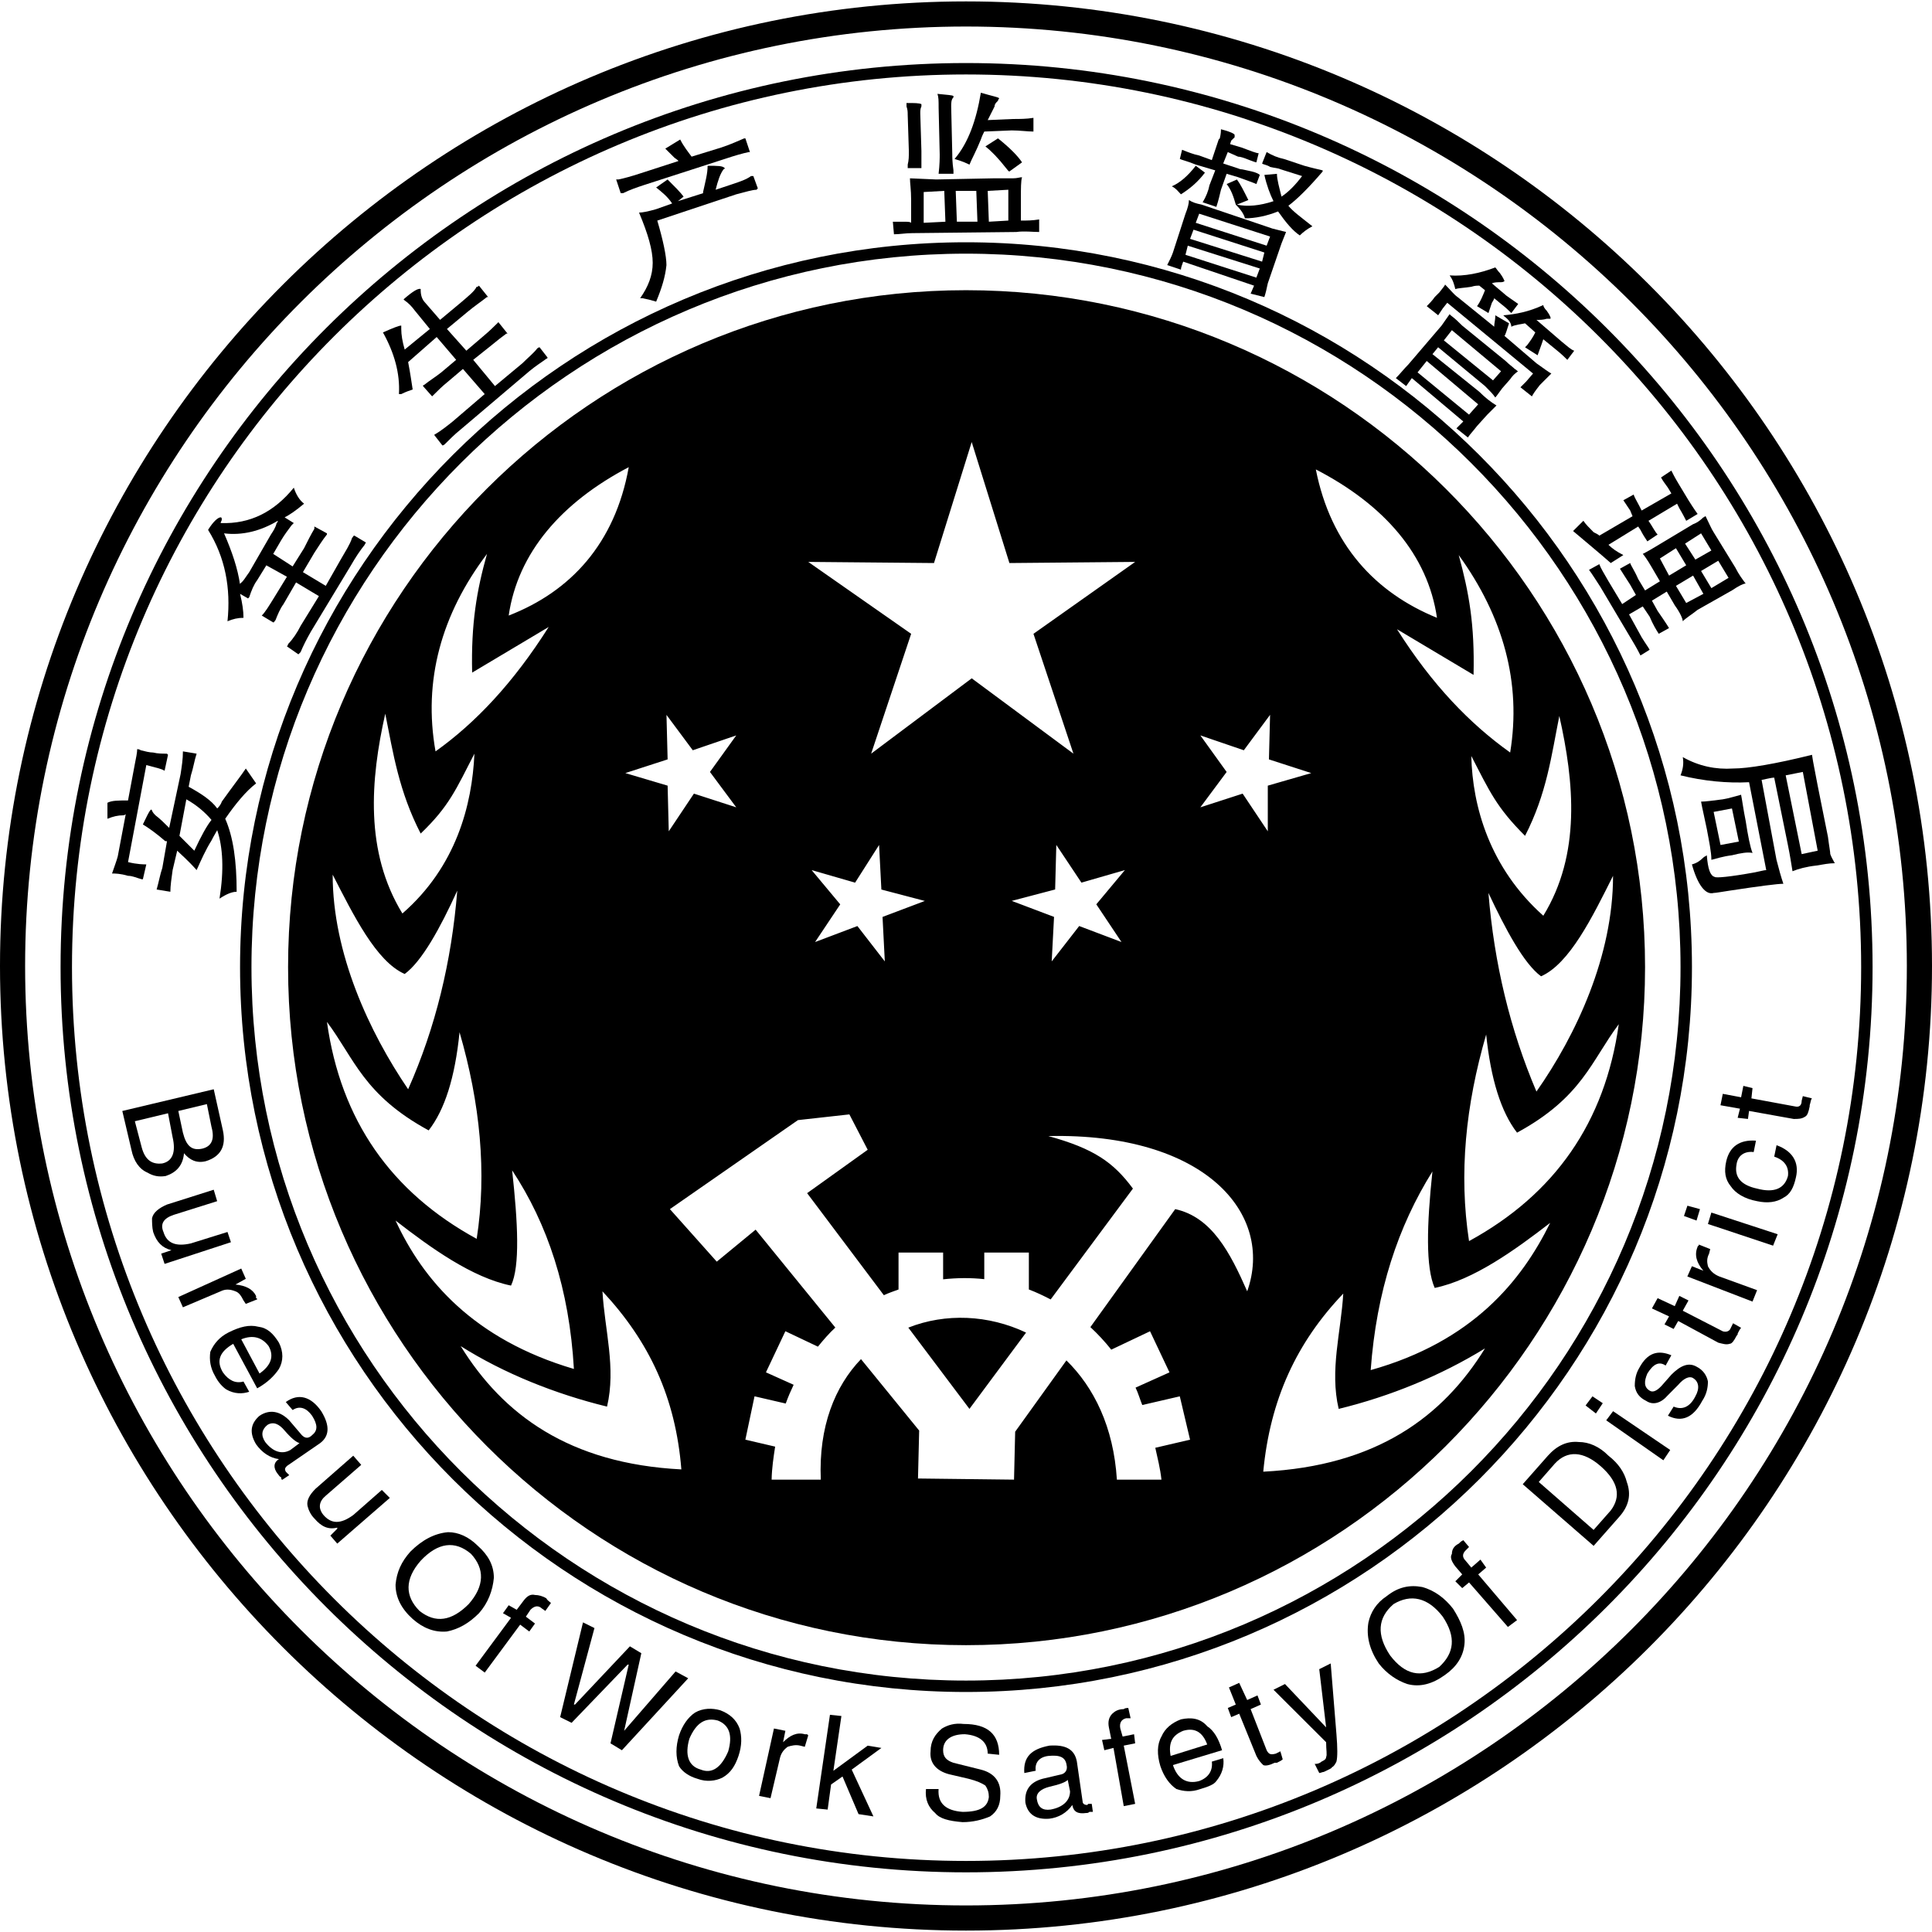 <?xml version="1.0" encoding="iso-8859-1"?>
<!-- Generator: Adobe Illustrator 24.0.2, SVG Export Plug-In . SVG Version: 6.00 Build 0)  -->
<svg version="1.1" id="&#x56FE;&#x5C42;_1" xmlns="http://www.w3.org/2000/svg" xmlns:xlink="http://www.w3.org/1999/xlink" x="0px"
	 y="0px" viewBox="0 0 100 100" style="enable-background:new 0 0 100 100;" xml:space="preserve">
<g>
	<path d="M50,3.263c-25.842,0-46.865,20.992-46.865,46.795c0,25.836,21.022,46.854,46.865,46.854
		c25.873,0,46.924-21.018,46.924-46.854C96.924,24.255,75.873,3.263,50,3.263 M50,96.322c-25.515,0-46.274-20.755-46.274-46.264
		C3.726,24.58,24.485,3.854,50,3.854c25.548,0,46.333,20.726,46.333,46.204C96.333,75.567,75.548,96.322,50,96.322"/>
	<path d="M50,12.54c-20.72,0-37.575,16.832-37.575,37.519S29.28,87.577,50,87.577c20.72,0,37.575-16.83,37.575-37.517
		S70.72,12.54,50,12.54 M50,86.986c-20.393,0-36.984-16.566-36.984-36.927c0-20.362,16.591-36.929,36.984-36.929
		c20.393,0,36.984,16.567,36.984,36.929C86.984,70.42,70.393,86.986,50,86.986"/>
	<path d="M50,0.073c-27.569,0-50,22.398-50,49.926c0,27.53,22.431,49.928,50,49.928c27.569,0,50-22.398,50-49.928
		C100,22.471,77.569,0.073,50,0.073 M50,98.625c-26.854,0-48.7-21.813-48.7-48.626C1.3,23.186,23.146,1.373,50,1.373
		c26.854,0,48.698,21.813,48.698,48.626C98.698,76.812,76.854,98.625,50,98.625"/>
	<path d="M77.871,16.38c0.235,0.178,0.354,0.356,0.354,0.531c0.237-0.117,0.472-0.117,0.711-0.176l0.531,0.472
		c-0.116,0.237-0.237,0.413-0.415,0.65c-0.057,0.059-0.057,0.059-0.116,0.119l0.65,0.413c0.059-0.178,0.178-0.472,0.294-0.828
		l0.652,0.531c0.296,0.237,0.474,0.415,0.593,0.534l0.356-0.472c-0.178-0.061-0.356-0.237-0.652-0.474l-1.302-1.122
		c0.176,0,0.354,0,0.531-0.059h0.178c0.061,0,0-0.178-0.178-0.415c-0.117-0.117-0.178-0.235-0.178-0.294
		c-0.768,0.356-1.419,0.472-2.069,0.531L77.871,16.38z"/>
	<path d="M62.901,8.818l-0.298,0.766c-0.057,0.296-0.176,0.593-0.354,0.887l0.709,0.237c0.121-0.356,0.178-0.65,0.239-0.887
		l0.294-0.826l0.591,0.176c0.474,0.178,0.828,0.296,0.948,0.356l0.178-0.474c-0.059-0.057-0.178-0.117-0.415-0.178
		c-0.296-0.057-0.474-0.117-0.591-0.117l-0.889-0.296l0.237-0.591l0.531,0.237c0.121,0,0.298,0.059,0.593,0.178
		c0.178,0.059,0.296,0.117,0.356,0.117l0.119-0.472c-0.119,0-0.417-0.119-0.889-0.296l-0.591-0.176l0.057-0.178
		c0.061-0.059,0.121-0.119,0.178-0.176V6.986c0-0.059-0.235-0.178-0.707-0.296c0,0.059,0,0.237-0.061,0.472l-0.057,0.059
		l-0.356,1.065l-0.652-0.237c-0.296-0.059-0.591-0.178-0.887-0.296l-0.116,0.474c0.116,0.059,0.413,0.119,0.826,0.294L62.901,8.818z
		"/>
	<path d="M73.077,19.571l2.663,2.244l-0.356,0.356l0.593,0.472c0.119-0.178,0.296-0.356,0.472-0.591l0.534-0.591l0.474-0.474
		c-0.296-0.176-0.593-0.413-0.889-0.709l-2.424-1.948l0.294-0.356l2.426,2.009c0.237,0.237,0.415,0.413,0.531,0.591
		c0.061-0.059,0.178-0.235,0.356-0.472l0.415-0.474c0.119-0.176,0.237-0.294,0.413-0.413c-0.057,0-0.057-0.059-0.176-0.119
		c-0.119-0.117-0.296-0.235-0.474-0.413l-2.248-1.831c-0.176-0.178-0.354-0.354-0.593-0.531l-0.057-0.059
		c-0.119,0.176-0.296,0.413-0.415,0.591l-1.717,2.009c-0.235,0.235-0.413,0.472-0.65,0.709l0.533,0.413L73.077,19.571z
		 M75.149,17.09l2.545,2.126l-0.415,0.472l-2.545-2.069L75.149,17.09z M73.847,18.684l2.663,2.244l-0.474,0.533l-2.663-2.187
		L73.847,18.684z"/>
	<path d="M61.124,10.058c0.472-0.296,0.889-0.65,1.243-1.122L61.893,8.58c-0.413,0.531-0.826,0.887-1.241,1.063
		C60.889,9.762,61.005,9.94,61.124,10.058"/>
	<path d="M66.272,8.759l1.124,0.354c-0.354,0.472-0.709,0.828-1.065,1.063c-0.117-0.472-0.237-0.885-0.237-1.179l-0.65,0.057
		c0.117,0.531,0.294,1.006,0.472,1.359c-0.709,0.237-1.361,0.296-1.893,0.178l0.591-0.237c-0.235-0.472-0.413-0.828-0.591-1.063
		l-0.531,0.235c0.235,0.296,0.354,0.65,0.472,1.065c0.237,0.235,0.415,0.472,0.474,0.709c0.531,0,1.122-0.119,1.715-0.356
		c0.415,0.591,0.769,1.006,1.124,1.241c0.178-0.178,0.415-0.354,0.652-0.472c-0.593-0.472-1.008-0.769-1.243-1.063
		c0.474-0.356,1.065-0.946,1.774-1.774V8.818c-0.237-0.059-0.531-0.119-0.946-0.237L66.45,8.227
		c-0.296-0.061-0.591-0.178-0.889-0.356l-0.235,0.591c0.059,0.059,0.235,0.059,0.413,0.178C65.976,8.699,66.153,8.699,66.272,8.759"
		/>
	<path d="M83.372,29.143l0.652-0.413c-0.354-0.178-0.593-0.356-0.771-0.531l1.539-0.946l0.119,0.176
		c0.119,0.237,0.237,0.415,0.356,0.593l0.531-0.356c-0.119-0.117-0.237-0.354-0.354-0.531l-0.119-0.178l1.48-0.885l0.117,0.235
		c0.178,0.296,0.296,0.533,0.356,0.65l0.591-0.354c0,0-0.178-0.237-0.472-0.709l-0.534-0.887c-0.178-0.294-0.296-0.531-0.354-0.65
		l-0.533,0.356c0.059,0.119,0.178,0.294,0.356,0.531l0.178,0.296l-1.539,0.885l-0.119-0.237c-0.119-0.235-0.237-0.413-0.296-0.589
		l-0.531,0.294c0.119,0.178,0.237,0.354,0.354,0.531l0.121,0.296l-1.717,1.004c-0.059-0.059-0.178-0.119-0.296-0.176
		c-0.237-0.237-0.415-0.415-0.531-0.593l-0.534,0.531C82.191,28.137,82.839,28.671,83.372,29.143"/>
	<path d="M74.675,15.967l0.235-0.296l4.44,3.663l-0.356,0.415l-0.296,0.296l0.593,0.472c0.059-0.119,0.178-0.294,0.413-0.591
		l0.237-0.237c0.237-0.235,0.356-0.356,0.356-0.356c-0.119-0.057-0.356-0.235-0.771-0.529l-1.656-1.419
		c0.059-0.059,0.119-0.296,0.237-0.65l-0.711-0.415v0.059c0,0.178-0.057,0.356-0.057,0.531l-1.895-1.535
		c-0.178-0.119-0.356-0.354-0.65-0.65c0,0.059-0.119,0.176-0.296,0.413l-0.237,0.237c-0.119,0.178-0.296,0.354-0.413,0.472
		l0.591,0.472L74.675,15.967z"/>
	<path d="M76.155,14.844c0.178-0.059,0.296-0.059,0.413-0.059l0.296,0.237c-0.119,0.294-0.237,0.589-0.413,0.826l0.591,0.356
		c0.059-0.178,0.119-0.356,0.178-0.531c0.119-0.178,0.119-0.237,0.119-0.237l0.356,0.296c0.235,0.178,0.413,0.354,0.531,0.472
		l0.356-0.472c0,0-0.178-0.121-0.593-0.415l-0.768-0.65c0.119-0.059,0.296-0.059,0.474-0.059c0.119,0,0.178-0.059,0.178-0.059
		s-0.059-0.176-0.237-0.413c-0.119-0.119-0.178-0.235-0.239-0.294c-0.769,0.294-1.596,0.472-2.365,0.413
		c0.178,0.237,0.235,0.472,0.296,0.709C75.505,14.903,75.799,14.903,76.155,14.844"/>
	<path d="M48.639,7.99c0,0.176,0,0.531-0.057,1.006h0.769V8.818c-0.061-0.415-0.061-0.709-0.061-0.828l-0.057-2.481
		c0-0.178,0-0.356,0.119-0.474V4.975c-0.061-0.057-0.296-0.057-0.83-0.117c0.061,0.176,0.061,0.354,0.061,0.709L48.639,7.99z"/>
	<path d="M32.249,9.999c0.356-0.178,0.709-0.296,1.065-0.415l4.2-1.357c0.533-0.178,0.946-0.296,1.245-0.356h0.057l-0.235-0.709
		H38.52c-0.294,0.119-0.65,0.296-1.183,0.472l-1.539,0.474c-0.176-0.237-0.413-0.531-0.591-0.887l-0.771,0.472
		c0.121,0.119,0.298,0.296,0.476,0.474c0.178,0.119,0.235,0.176,0.178,0.176l-2.013,0.652c-0.356,0.117-0.771,0.235-1.065,0.294
		h-0.119l0.235,0.709H32.249z"/>
	<path d="M37.041,9.822c0.119-0.472,0.235-0.826,0.413-1.063c0.059,0,0.059-0.059,0.059-0.059c-0.116-0.119-0.354-0.119-0.887-0.119
		c0,0.415-0.119,0.828-0.235,1.359V10l-1.302,0.413l0.294-0.237c-0.176-0.235-0.472-0.531-0.828-0.885l-0.593,0.413
		c0.296,0.237,0.593,0.472,0.828,0.828l-0.828,0.294c-0.413,0.119-0.709,0.178-0.885,0.178c0.472,1.122,0.707,1.95,0.707,2.6
		c0,0.65-0.235,1.241-0.65,1.831h0.119c0.296,0.059,0.531,0.119,0.709,0.178c0.296-0.709,0.474-1.3,0.533-1.891
		c0-0.472-0.178-1.3-0.474-2.304l4.084-1.359c0.474-0.119,0.83-0.237,1.065-0.237c0-0.059,0.059-0.059,0.059-0.059l-0.237-0.65
		h-0.119c-0.237,0.178-0.593,0.296-0.944,0.413L37.041,9.822z"/>
	<path d="M47.22,12.067l5.384-0.059c0.415-0.059,0.828,0,1.183,0v-0.65c-0.356,0.059-0.652,0.059-0.946,0.059v-1.124
		c0-0.529,0-0.944,0.059-1.12c-0.119,0-0.237,0.057-0.474,0.057H51.42l-2.96,0.059L47.099,9.23c0,0.237,0.061,0.591,0.061,1.124
		v1.179c-0.061-0.057-0.178-0.057-0.415-0.057h-0.531l0.057,0.65C46.57,12.127,46.864,12.067,47.22,12.067 M52.191,9.821v1.596
		l-1.008,0.059L51.124,9.88L52.191,9.821z M50.533,9.88l0.059,1.596h-1.065L49.468,9.88H50.533z M47.81,9.939l1.065-0.059
		l0.059,1.596l-1.124,0.057V9.939z"/>
	<path d="M94.735,44.209c0-0.119-0.061-0.413-0.119-0.887l-0.533-2.657c-0.117-0.65-0.237-1.183-0.294-1.596
		c-1.895,0.472-3.313,0.709-4.084,0.709c-0.887,0.059-1.774-0.119-2.604-0.591c0.061,0.354,0,0.65-0.117,0.944
		c1.183,0.296,2.424,0.415,3.548,0.356l0.889,4.55c-0.119,0-0.296,0.059-0.593,0.116c-1.302,0.237-2.011,0.296-2.071,0.237
		c-0.237-0.059-0.356-0.415-0.413-1.122c-0.061,0.059-0.121,0.059-0.178,0.119c-0.178,0.176-0.356,0.294-0.593,0.354
		c0.294,1.063,0.709,1.596,1.124,1.478c0.119,0,0.415-0.059,0.828-0.119c1.539-0.235,2.485-0.356,2.782-0.356
		c-0.119-0.354-0.237-0.769-0.356-1.239l-0.771-4.137c0.298-0.059,0.533-0.119,0.652-0.119l0.709,3.487
		c0.121,0.591,0.178,1.004,0.239,1.359c0.294-0.121,0.709-0.237,1.241-0.296c0.356-0.059,0.65-0.119,0.948-0.119
		C94.913,44.563,94.794,44.387,94.735,44.209 M93.255,44.209l-0.828-4.078l0.887-0.176l0.769,4.076L93.255,44.209z"/>
	<path d="M88.581,44.505c0.237-0.059,0.591-0.178,1.065-0.237c0.472-0.119,0.828-0.176,1.065-0.119
		c-0.119-0.294-0.237-0.885-0.354-1.654c-0.121-0.591-0.178-1.063-0.239-1.359c-0.237,0.059-0.593,0.178-0.946,0.237
		c-0.474,0.059-0.887,0.119-1.124,0.119c0.059,0.354,0.178,0.826,0.296,1.416C88.463,43.559,88.581,44.092,88.581,44.505
		 M89.646,41.846l0.356,1.713l-0.948,0.178l-0.356-1.713L89.646,41.846z"/>
	<path d="M85.858,28.197c-0.296,0.178-0.591,0.356-0.828,0.472c0.059,0.061,0.237,0.296,0.474,0.711l0.413,0.707l-0.769,0.474
		l-0.356-0.591c-0.176-0.415-0.354-0.652-0.415-0.828l-0.529,0.294c0.116,0.178,0.294,0.472,0.529,0.828l0.298,0.531l-0.711,0.472
		l-0.709-1.181c-0.239-0.413-0.417-0.707-0.474-0.885l-0.534,0.294c0.178,0.237,0.356,0.531,0.591,0.887l1.717,2.894
		c0.178,0.296,0.296,0.534,0.356,0.65l0.474-0.294c-0.059-0.119-0.237-0.356-0.415-0.65l-0.65-1.181l0.709-0.413l0.356,0.529
		c0.176,0.415,0.354,0.709,0.472,0.887l0.533-0.296c0,0-0.178-0.294-0.591-0.885l-0.296-0.533l0.768-0.47l0.413,0.707
		c0.298,0.413,0.415,0.709,0.415,0.828c0.178-0.178,0.474-0.354,0.769-0.591l1.776-1.004c0.356-0.237,0.593-0.356,0.711-0.356
		c-0.178-0.235-0.356-0.472-0.534-0.826l-1.124-1.831c-0.119-0.178-0.237-0.474-0.415-0.828c-0.059,0-0.059,0.059-0.117,0.059
		c-0.178,0.176-0.356,0.294-0.533,0.354L85.858,28.197z M86.391,29.793l-0.474-0.887l0.83-0.531l0.531,0.885L86.391,29.793z
		 M87.278,31.211l-0.531-0.887l0.887-0.531l0.533,0.944L87.278,31.211z M88.936,29.024l0.534,0.885l-0.889,0.533l-0.534-0.887
		L88.936,29.024z M88.58,28.493l-0.828,0.472l-0.533-0.828l0.828-0.531L88.58,28.493z"/>
	<path d="M20.769,20.398c0.235-0.119,0.413-0.176,0.591-0.237c-0.057-0.354-0.119-0.828-0.235-1.419l1.478-1.298l1.008,1.181
		l-0.771,0.65c-0.296,0.235-0.591,0.413-0.889,0.65c-0.057,0-0.057,0.059-0.057,0.059l0.472,0.531l0.061-0.059
		c0.235-0.235,0.472-0.472,0.769-0.709l0.766-0.65l1.126,1.3l-1.656,1.419c-0.296,0.237-0.593,0.472-0.889,0.65
		c-0.059,0-0.059,0.059-0.059,0.059l0.415,0.531c0,0,0.059,0,0.119-0.059c0.237-0.237,0.531-0.531,0.828-0.768l3.55-3.013
		c0.356-0.296,0.652-0.474,0.887-0.65c0.059,0,0.059-0.059,0.059-0.059l-0.413-0.531c0,0-0.059,0-0.121,0.059
		c-0.178,0.235-0.472,0.472-0.769,0.768l-1.419,1.181l-1.126-1.359l0.889-0.709c0.356-0.296,0.591-0.472,0.828-0.65h0.059
		l-0.474-0.591l-0.057,0.059c-0.178,0.176-0.415,0.413-0.771,0.709l-0.83,0.709l-1.004-1.124l1.065-0.885
		c0.356-0.296,0.709-0.533,1.006-0.768h0.059l-0.474-0.591c-0.059,0.059-0.059,0.059-0.119,0.059
		c-0.116,0.235-0.413,0.472-0.828,0.826l-1.065,0.887L22.01,15.67c-0.176-0.176-0.235-0.413-0.235-0.648v-0.061
		c-0.119-0.057-0.415,0.119-0.887,0.533l0.059,0.059c0.178,0.117,0.356,0.294,0.531,0.531l0.771,0.944l-1.302,1.065
		c-0.121-0.415-0.178-0.769-0.178-1.065v-0.176c-0.121,0-0.415,0.119-0.948,0.354c0.593,1.063,0.889,2.126,0.828,3.191H20.769z"/>
	<path d="M11.775,32.156c0.294-0.119,0.533-0.178,0.828-0.178c0-0.354-0.059-0.766-0.178-1.241l0.413,0.237l0.061-0.059
		c0.116-0.354,0.237-0.65,0.413-0.885l0.474-0.768l1.065,0.591l-0.652,1.063c-0.294,0.474-0.472,0.769-0.65,0.946l0.593,0.354
		c0.057,0,0.057-0.059,0.119-0.119c0.116-0.294,0.237-0.591,0.413-0.828l0.65-1.122l1.183,0.709l-0.946,1.537
		c-0.176,0.354-0.415,0.707-0.65,0.944c0,0.059-0.059,0.119-0.059,0.119l0.593,0.413c0.057-0.057,0.057-0.057,0.117-0.119
		c0.119-0.294,0.296-0.65,0.533-1.063l2.071-3.426c0.237-0.415,0.472-0.769,0.711-1.063c0-0.061,0.059-0.061,0.059-0.121
		l-0.593-0.354c-0.059,0-0.059,0.059-0.119,0.119c-0.116,0.356-0.356,0.709-0.591,1.124l-0.771,1.357l-1.183-0.709l0.593-1.004
		c0.235-0.356,0.413-0.65,0.65-0.946v-0.059l-0.65-0.354v0.119c-0.178,0.294-0.356,0.65-0.533,1.004l-0.593,0.944l-1.004-0.648
		l0.413-0.709c0.178-0.296,0.356-0.533,0.533-0.769c0.057-0.059,0.119-0.119,0.119-0.119l-0.474-0.294
		c0.237-0.119,0.591-0.356,1.006-0.709c-0.237-0.178-0.415-0.472-0.531-0.828c-1.008,1.241-2.248,1.891-3.788,1.831
		c0-0.059,0.059-0.119,0.059-0.178c0-0.057,0-0.117-0.059-0.117c-0.119,0-0.356,0.176-0.65,0.648
		C11.657,28.847,11.953,30.443,11.775,32.156 M11.597,27.606c0.946,0.119,1.893-0.119,2.78-0.65c0,0.059,0,0.059-0.057,0.119
		c-0.059,0.237-0.178,0.413-0.296,0.591l-1.124,1.95c-0.178,0.237-0.296,0.472-0.474,0.591v0.059
		C12.309,29.437,12.01,28.552,11.597,27.606"/>
	<path d="M7.869,41.965c0-0.061-0.057-0.061-0.057-0.061c-0.121,0.119-0.239,0.413-0.417,0.769c0.296,0.178,0.711,0.472,1.186,0.887
		c0-0.059,0-0.059,0.059,0l-0.237,1.357c-0.119,0.356-0.178,0.711-0.296,1.124l0.711,0.116c0-0.294,0.057-0.707,0.117-1.122
		l0.237-1.004c0.176,0.178,0.531,0.472,1.006,1.004c0.237-0.531,0.474-1.063,0.771-1.535c0.116-0.237,0.235-0.415,0.294-0.531
		c0.296,0.885,0.356,2.067,0.119,3.544c0.356-0.237,0.65-0.356,0.887-0.356c0-1.594-0.176-2.835-0.591-3.779
		c0.531-0.768,1.065-1.419,1.598-1.831l-0.533-0.769c-0.235,0.354-0.65,0.885-1.243,1.713c-0.059,0.178-0.176,0.296-0.237,0.354
		c-0.294-0.413-0.828-0.769-1.478-1.122l0.116-0.591c0.119-0.354,0.178-0.766,0.296-1.122l-0.709-0.119
		c0,0.413-0.059,0.769-0.121,1.181l-0.591,2.778c-0.237-0.237-0.472-0.472-0.709-0.65C7.987,42.141,7.928,42.082,7.869,41.965
		 M9.645,41.373c0.531,0.296,0.946,0.65,1.302,1.065c-0.237,0.294-0.533,0.826-0.889,1.594l-0.769-0.769L9.645,41.373z"/>
	<path d="M50.768,7.222c0.059-0.178,0.121-0.296,0.178-0.413l1.421-0.059c0.413,0,0.828,0.059,1.124,0.059V6.1
		c-0.356,0.059-0.711,0.059-1.065,0.059l-1.302,0.057c0.119-0.235,0.237-0.472,0.356-0.707c0-0.119,0.059-0.178,0.178-0.296
		c0-0.059,0.059-0.119,0.059-0.119c0-0.059-0.356-0.119-0.948-0.294c-0.235,1.417-0.65,2.6-1.361,3.428
		c0.178,0.059,0.415,0.117,0.771,0.294C50.296,8.227,50.533,7.812,50.768,7.222"/>
	<path d="M51.006,7.577c0.296,0.235,0.65,0.591,1.065,1.122c0.059,0.059,0.119,0.176,0.176,0.176l0.654-0.472
		c-0.237-0.354-0.654-0.769-1.245-1.241L51.006,7.577z"/>
	<path d="M61.242,13.543l3.669,1.243c-0.059,0.116-0.119,0.294-0.178,0.413l0.709,0.178c0.061-0.178,0.119-0.415,0.178-0.709
		l0.711-2.069l0.235-0.591L65.86,11.83l-3.669-1.241c-0.298-0.059-0.476-0.119-0.652-0.235c0,0.176-0.059,0.413-0.178,0.707
		l-0.65,2.009c-0.059,0.178-0.178,0.415-0.296,0.65l0.709,0.237C61.124,13.839,61.183,13.721,61.242,13.543 M62.07,11.061
		l3.669,1.183l-0.178,0.472l-3.669-1.183L62.07,11.061z M61.776,11.889l3.667,1.181l-0.117,0.472l-3.728-1.179L61.776,11.889z
		 M61.479,12.717l3.728,1.181l-0.178,0.472l-3.669-1.181L61.479,12.717z"/>
	<path d="M5.799,45.213c0.178,0,0.413,0,0.828,0.119c0.237,0,0.474,0.119,0.709,0.178h0.059l0.178-0.769
		c-0.117,0-0.472,0-0.946-0.119L7.573,39.6c0.415,0.119,0.771,0.178,0.946,0.294l0.178-0.826L8.64,39.01
		c-0.239,0-0.474,0-0.711-0.059c-0.178,0-0.415-0.059-0.65-0.119c-0.061-0.057-0.178-0.057-0.178-0.057
		c0,0.176-0.061,0.472-0.121,0.766l-0.354,1.891c-0.531,0-0.828,0-1.065,0.119v0.828C5.856,42.26,6.095,42.2,6.389,42.2
		c0.059,0,0.119-0.059,0.119-0.059l-0.413,2.185C6.034,44.563,5.917,44.86,5.799,45.213"/>
	<path d="M47.042,7.813c0,0.296,0,0.472-0.059,0.709V8.7h0.709V7.813l-0.059-1.95c0-0.119,0-0.235,0.059-0.354V5.391
		c-0.117-0.059-0.354-0.059-0.771-0.059v0.178c0.061,0.176,0.061,0.294,0.061,0.413L47.042,7.813z"/>
	<path d="M76.923,81.138l-0.296-0.413l-0.472,0.413l-0.296-0.356c-0.176-0.176-0.176-0.354,0-0.531
		c0.059-0.059,0.119-0.117,0.178-0.178l-0.296-0.354c-0.119,0.059-0.178,0.119-0.235,0.178c-0.239,0.119-0.356,0.294-0.356,0.531
		c-0.119,0.178,0,0.413,0.178,0.65l0.356,0.413l-0.356,0.356l0.356,0.354l0.354-0.294l2.011,2.304l0.474-0.354l-2.011-2.365
		L76.923,81.138z"/>
	<path d="M83.254,75.347c-0.472-0.474-1.006-0.709-1.539-0.709c-0.591-0.059-1.122,0.178-1.596,0.709l-1.302,1.476l3.669,3.191
		l1.302-1.476c0.534-0.591,0.65-1.181,0.415-1.831C84.084,76.233,83.787,75.76,83.254,75.347 M83.372,78.182l-0.887,1.006
		l-2.839-2.481l0.828-0.946c0.65-0.709,1.48-0.65,2.365,0.119C83.787,76.707,83.906,77.473,83.372,78.182"/>
	<path d="M91.954,59.276l-0.121,0.591c0.534,0.178,0.771,0.531,0.711,1.004c-0.178,0.652-0.711,0.887-1.596,0.652
		c-0.828-0.178-1.183-0.591-1.067-1.241c0.061-0.474,0.415-0.709,0.889-0.652l0.119-0.589c-0.83-0.061-1.361,0.294-1.539,1.063
		c-0.119,0.531-0.059,0.944,0.237,1.3c0.237,0.354,0.709,0.65,1.361,0.769c0.533,0.117,1.006,0.057,1.361-0.178
		c0.356-0.178,0.534-0.531,0.65-1.063C93.137,60.163,92.781,59.572,91.954,59.276"/>
	<path d="M93.255,56.971c0,0.237-0.119,0.356-0.356,0.296l-2.246-0.415l0.057-0.531l-0.474-0.117l-0.117,0.591l-0.948-0.178
		l-0.119,0.591l1.008,0.178l-0.119,0.472l0.533,0.059l0.057-0.415l2.31,0.415c0.235,0,0.413,0,0.591-0.119
		c0.119-0.059,0.178-0.237,0.237-0.531v-0.059c0.057-0.178,0.057-0.296,0.119-0.356l-0.474-0.117L93.255,56.971z"/>
	<path d="M14.792,76.173c-0.059-0.117-0.059-0.176,0.059-0.294l1.717-1.181c0.472-0.356,0.531-0.887,0.059-1.656
		c-0.533-0.766-1.183-0.944-1.835-0.472l0.354,0.413c0.356-0.235,0.711-0.119,1.008,0.296c0.296,0.472,0.296,0.769,0,1.004
		c-0.178,0.178-0.356,0.178-0.531,0l-0.652-0.766c-0.472-0.474-1.006-0.591-1.539-0.237c-0.472,0.413-0.531,0.887-0.176,1.478
		c0.294,0.413,0.709,0.709,1.183,0.766c-0.296,0.178-0.296,0.474-0.061,0.769c0.061,0.059,0.061,0.119,0.178,0.178
		c0,0.059,0,0.119,0.061,0.119l0.354-0.237l-0.119-0.119L14.792,76.173z M13.727,74.638c-0.237-0.356-0.178-0.65,0.119-0.887
		c0.296-0.178,0.593-0.059,0.887,0.296c0.356,0.413,0.591,0.591,0.769,0.65l-0.472,0.354C14.616,75.288,14.142,75.17,13.727,74.638"
		/>
	<polygon points="83.137,73.516 86.095,75.584 86.45,75.051 83.493,73.043 	"/>
	<polygon points="88.402,63.353 91.775,64.475 92.012,63.884 88.58,62.762 	"/>
	<path d="M89.586,68.73c-0.059,0.178-0.237,0.235-0.415,0.178l-2.071-1.065l0.296-0.531l-0.474-0.237l-0.237,0.531l-0.887-0.413
		l-0.294,0.531l0.887,0.413l-0.237,0.415l0.474,0.235l0.235-0.413l2.073,1.122c0.235,0.059,0.413,0.119,0.591,0.059
		c0.119,0,0.237-0.176,0.356-0.413c0.059-0.059,0.059-0.059,0.059-0.119c0.059-0.117,0.117-0.237,0.178-0.294l-0.415-0.237
		L89.586,68.73z"/>
	<path d="M88.402,65.539c-0.057-0.237-0.057-0.415,0.059-0.65l0.059-0.237l-0.591-0.235v0.057c-0.061,0-0.061,0.059-0.061,0.059
		c-0.178,0.413-0.057,0.828,0.298,1.241l-0.593-0.235l-0.237,0.531l3.373,1.3l0.237-0.591l-1.954-0.709
		C88.699,65.952,88.521,65.774,88.402,65.539"/>
	<path d="M87.812,70.738c-0.415-0.235-0.828-0.059-1.302,0.415l-0.415,0.472c-0.294,0.354-0.533,0.472-0.709,0.354
		c-0.296-0.176-0.296-0.472-0.119-0.885c0.294-0.474,0.591-0.652,0.946-0.415l0.296-0.531c-0.709-0.296-1.243-0.119-1.658,0.65
		c-0.176,0.296-0.235,0.591-0.235,0.946c0.059,0.354,0.235,0.591,0.591,0.766c0.354,0.237,0.771,0.119,1.124-0.294l0.531-0.534
		c0.298-0.352,0.593-0.472,0.771-0.352c0.296,0.176,0.356,0.529,0.119,0.944c-0.296,0.591-0.711,0.709-1.124,0.531l-0.296,0.472
		c0.709,0.356,1.302,0.119,1.776-0.769c0.237-0.354,0.294-0.707,0.294-1.004C88.345,71.21,88.167,70.916,87.812,70.738"/>
	<path d="M25.562,81.67c0-0.652-0.296-1.183-0.828-1.656c-0.474-0.472-1.008-0.709-1.539-0.709
		c-0.711,0.059-1.361,0.415-1.952,1.006c-0.474,0.529-0.711,1.063-0.769,1.711c0,0.652,0.294,1.243,0.885,1.774
		c0.533,0.472,1.124,0.709,1.776,0.65c0.591-0.119,1.124-0.413,1.656-0.944C25.266,82.968,25.503,82.318,25.562,81.67
		 M21.716,83.383c-0.769-0.768-0.769-1.656,0.059-2.6c0.887-0.946,1.774-1.063,2.604-0.356c0.709,0.769,0.709,1.656-0.119,2.6
		C23.373,83.915,22.543,84.033,21.716,83.383"/>
	<path d="M27.692,82.556c-0.235-0.059-0.413,0.059-0.591,0.294l-0.356,0.472l-0.415-0.235L26.034,83.5l0.417,0.237l-1.835,2.481
		l0.474,0.354l1.833-2.481l0.472,0.356l0.296-0.413l-0.472-0.356l0.237-0.356c0.176-0.176,0.354-0.235,0.531-0.116
		c0.059,0.059,0.176,0.116,0.237,0.178l0.294-0.415c-0.059-0.059-0.178-0.119-0.237-0.237C28.105,82.615,27.87,82.556,27.692,82.556
		"/>
	<path d="M37.277,88.522c-0.413-0.117-0.887-0.117-1.302,0.121c-0.354,0.235-0.65,0.648-0.828,1.179
		c-0.178,0.591-0.178,1.124,0,1.594c0.178,0.298,0.533,0.534,0.948,0.652c0.472,0.178,0.946,0.117,1.3-0.059
		c0.415-0.237,0.652-0.593,0.83-1.122c0.178-0.534,0.178-1.004,0.057-1.419C38.107,88.994,37.751,88.7,37.277,88.522 M37.692,90.65
		c-0.356,0.828-0.828,1.181-1.421,0.944c-0.65-0.178-0.828-0.766-0.591-1.594c0.354-0.828,0.828-1.122,1.478-0.944
		C37.751,89.291,37.929,89.822,37.692,90.65"/>
	<path d="M41.656,89.764c-0.413-0.119-0.769,0.059-1.124,0.413l0.119-0.591l-0.591-0.119l-0.771,3.487l0.593,0.119l0.472-2.009
		c0.061-0.296,0.178-0.472,0.413-0.65c0.178-0.059,0.417-0.119,0.654-0.059l0.235,0.059l0.178-0.591l-0.057-0.059H41.656z"/>
	<polygon points="34.969,86.514 32.306,89.586 33.195,85.57 32.604,85.214 29.763,88.227 29.704,88.227 30.769,84.268 
		30.176,83.974 28.993,88.879 29.585,89.173 32.484,86.161 32.543,86.161 31.599,90.236 32.19,90.592 35.621,86.868 	"/>
	<path d="M8.578,60.87c0.533-0.176,0.889-0.531,0.946-1.179c0.296,0.354,0.652,0.529,1.126,0.413
		c0.769-0.237,1.065-0.769,0.887-1.596l-0.474-2.128l-4.732,1.124l0.472,2.009c0.119,0.591,0.413,1.004,0.83,1.181
		C7.928,60.87,8.225,60.929,8.578,60.87 M10.708,57.148l0.239,1.181c0.178,0.65,0,1.006-0.474,1.124
		c-0.533,0.117-0.828-0.119-1.006-0.828L9.23,57.504L10.708,57.148z M7.336,59.394L6.98,58.035l1.717-0.413l0.237,1.241
		c0.178,0.766,0,1.241-0.533,1.357C7.869,60.281,7.513,60.044,7.336,59.394"/>
	<path d="M11.538,71.034c-0.356-0.593-0.178-1.063,0.533-1.478l1.241,2.304c0.533-0.294,0.889-0.65,1.126-1.004
		c0.235-0.415,0.235-0.885,0-1.359c-0.296-0.472-0.593-0.766-1.067-0.826c-0.472-0.119-0.946,0-1.539,0.294
		c-0.472,0.237-0.769,0.591-0.946,1.006c-0.059,0.413,0,0.826,0.239,1.239c0.178,0.356,0.413,0.593,0.591,0.709
		c0.415,0.237,0.828,0.237,1.183,0.119l-0.296-0.531C12.188,71.625,11.832,71.447,11.538,71.034 M13.905,69.675
		c0.296,0.531,0.119,1.004-0.472,1.419l-0.946-1.772C13.077,69.085,13.549,69.203,13.905,69.675"/>
	<path d="M11.775,63.767L9.88,64.358c-0.769,0.176-1.241,0-1.419-0.591c-0.178-0.415,0-0.709,0.531-0.887l2.248-0.707l-0.178-0.593
		L8.64,62.348c-0.415,0.178-0.711,0.413-0.771,0.709c0,0.178,0,0.472,0.059,0.709c0.178,0.531,0.474,0.828,0.946,0.944l-0.531,0.178
		l0.176,0.531l3.434-1.122L11.775,63.767z"/>
	<path d="M18.284,78.419c-0.65,0.472-1.126,0.472-1.539,0c-0.294-0.354-0.237-0.709,0.119-1.004l1.833-1.594l-0.413-0.474
		L16.33,77.06c-0.296,0.296-0.472,0.593-0.413,0.887c0.057,0.235,0.178,0.472,0.356,0.65c0.354,0.413,0.709,0.591,1.183,0.472v0.059
		l-0.356,0.356l0.356,0.413l2.721-2.365l-0.413-0.413L18.284,78.419z"/>
	<path d="M12.188,66.839c0.178,0.059,0.298,0.237,0.415,0.472l0.119,0.178l0.591-0.235c0,0,0-0.061-0.059-0.061v-0.116
		c-0.176-0.356-0.531-0.534-1.065-0.591l0.533-0.296l-0.235-0.531L9.23,67.135l0.237,0.531l1.952-0.828
		C11.657,66.72,11.892,66.72,12.188,66.839"/>
	<polygon points="82.604,73.161 82.959,72.63 82.426,72.274 82.07,72.747 	"/>
	<polygon points="87.812,63.176 87.99,62.585 87.34,62.407 87.162,62.939 	"/>
	<path d="M62.07,92.186c-0.65,0.178-1.124-0.119-1.359-0.826l2.543-0.769c-0.176-0.591-0.413-1.006-0.769-1.241
		c-0.354-0.415-0.828-0.472-1.361-0.356c-0.472,0.178-0.828,0.472-1.006,0.887c-0.235,0.413-0.235,0.944-0.057,1.535
		c0.178,0.533,0.472,0.946,0.828,1.183c0.354,0.117,0.768,0.178,1.243,0c0.415-0.119,0.709-0.237,0.828-0.415
		c0.294-0.354,0.415-0.768,0.356-1.181l-0.591,0.178C62.781,91.655,62.546,92.01,62.07,92.186 M61.242,89.586
		c0.593-0.176,1.006,0.059,1.243,0.709l-1.893,0.591C60.473,90.236,60.651,89.823,61.242,89.586"/>
	<path d="M66.036,90.768c-0.237,0.059-0.356,0.059-0.474-0.176l-0.83-2.128l0.533-0.237l-0.178-0.472l-0.533,0.237l-0.413-0.887
		l-0.531,0.237l0.354,0.885l-0.413,0.178l0.176,0.474l0.415-0.178l0.889,2.185c0.116,0.237,0.235,0.354,0.356,0.474
		c0.117,0.057,0.352,0,0.591-0.121h0.117c0.121-0.057,0.239-0.117,0.298-0.176l-0.121-0.415L66.036,90.768z"/>
	<path d="M68.877,86.1l-0.593,0.296l0.356,3.013l-2.13-2.244l-0.593,0.296l2.723,2.716c0,0.413,0.059,0.65,0,0.768
		c0,0.119-0.119,0.178-0.237,0.235c-0.059,0.059-0.178,0.119-0.296,0.119h-0.059l0.237,0.472c0.059,0,0.178-0.057,0.237-0.057
		c0.235-0.121,0.413-0.178,0.413-0.237c0.121-0.059,0.178-0.178,0.239-0.296c0.059-0.235,0.059-0.707,0-1.419L68.877,86.1z"/>
	<path d="M50.768,91.595l-1.419-0.354c-0.356-0.119-0.533-0.296-0.533-0.65c0-0.531,0.415-0.828,1.124-0.828
		c0.771,0.059,1.183,0.413,1.183,1.004l0.593,0.061c0-1.065-0.593-1.596-1.835-1.596c-0.474-0.059-0.828,0.059-1.124,0.235
		c-0.354,0.296-0.591,0.652-0.591,1.183c-0.061,0.591,0.294,1.004,0.944,1.181l1.008,0.235c0.474,0.119,0.709,0.237,0.887,0.356
		c0.119,0.178,0.178,0.356,0.178,0.591c-0.059,0.531-0.472,0.769-1.361,0.769c-0.828-0.059-1.302-0.413-1.241-1.181h-0.652
		c-0.059,0.531,0.119,0.944,0.474,1.241c0.235,0.294,0.707,0.413,1.419,0.472c0.533,0,1.006-0.119,1.421-0.294
		c0.354-0.237,0.531-0.593,0.531-1.065C51.833,92.245,51.48,91.773,50.768,91.595"/>
	<polygon points="44.912,90.355 43.136,91.655 43.551,88.82 42.958,88.758 42.249,93.605 42.839,93.664 43.017,92.364 
		43.608,91.951 44.438,93.899 45.208,94.017 44.084,91.595 45.621,90.473 	"/>
	<path d="M73.609,82.143c-0.65-0.121-1.241,0-1.833,0.472c-0.534,0.354-0.828,0.826-0.946,1.359
		c-0.121,0.707,0.057,1.416,0.533,2.126c0.413,0.533,0.946,0.887,1.478,1.065c0.652,0.178,1.302,0,1.954-0.472
		c0.591-0.415,0.944-0.946,1.006-1.596c0.059-0.591-0.178-1.181-0.591-1.831C74.794,82.733,74.261,82.318,73.609,82.143
		 M74.498,86.277c-0.948,0.591-1.776,0.415-2.545-0.591c-0.711-1.063-0.65-1.95,0.178-2.659c0.887-0.531,1.774-0.354,2.545,0.65
		C75.385,84.743,75.266,85.568,74.498,86.277"/>
	<path d="M56.331,93.369l-0.059,0.057c-0.119,0-0.235-0.057-0.235-0.176l-0.298-2.069c-0.119-0.65-0.591-0.885-1.419-0.828
		c-0.946,0.178-1.361,0.591-1.302,1.419l0.591-0.119c-0.057-0.413,0.178-0.709,0.65-0.766c0.593-0.059,0.889,0.057,0.948,0.472
		c0.059,0.235-0.059,0.413-0.237,0.472l-1.006,0.237c-0.65,0.178-0.946,0.591-0.889,1.241c0.121,0.591,0.533,0.885,1.245,0.826
		c0.472-0.059,0.887-0.294,1.183-0.709c0.057,0.356,0.294,0.474,0.709,0.415c0.059,0,0.119,0,0.178-0.059h0.178l-0.059-0.413H56.331
		z M54.379,93.663c-0.415,0.059-0.65-0.119-0.711-0.531c-0.059-0.296,0.178-0.531,0.652-0.65c0.531-0.119,0.828-0.235,0.946-0.354
		l0.119,0.591C55.385,93.191,55.029,93.544,54.379,93.663"/>
	<path d="M58.699,89.764l-0.593,0.119l-0.119-0.415c-0.059-0.294,0.061-0.472,0.296-0.531h0.237L58.4,88.405
		c-0.057,0-0.174,0-0.235,0.059c-0.294,0-0.472,0.119-0.593,0.237c-0.176,0.178-0.235,0.413-0.176,0.709l0.119,0.591l-0.474,0.059
		l0.119,0.531l0.474-0.119l0.531,3.013l0.591-0.117l-0.591-3.015l0.591-0.119L58.699,89.764z"/>
	<g>
		<path d="M47.014,68.718l3.164,4.206l2.931-3.949C51.165,68.052,48.939,67.956,47.014,68.718z"/>
		<path d="M50,15.021c-19.35,0-35.089,15.716-35.089,35.038c0,19.32,15.739,35.095,35.089,35.095S85.148,69.379,85.148,50.06
			C85.148,30.738,69.35,15.021,50,15.021z M80.71,37.06c0.771,3.426,1.126,7.15-0.828,10.338c-2.782-2.481-3.669-5.67-3.728-8.27
			c0.946,1.831,1.302,2.659,2.782,4.135C80.06,41.077,80.297,39.129,80.71,37.06z M83.491,45.333c0,4.135-1.893,8.213-3.965,11.166
			c-1.359-3.191-2.187-6.618-2.485-10.281c0.889,1.891,1.835,3.663,2.723,4.315C81.243,49.881,82.426,47.459,83.491,45.333z
			 M75.503,28.73c2.308,3.189,3.254,6.616,2.663,10.22c-2.073-1.478-4.025-3.485-5.858-6.381l3.963,2.363
			C76.333,32.334,76.037,30.678,75.503,28.73z M74.378,31.978c-3.193-1.3-5.5-3.781-6.271-7.681
			C71.657,26.13,73.906,28.73,74.378,31.978z M62.13,38.064l2.25,0.769l1.359-1.833l-0.059,2.306l2.191,0.709l-2.25,0.65v2.363
			l-1.302-1.95l-2.189,0.709l1.361-1.831L62.13,38.064z M48.343,29.143l1.952-6.263l1.952,6.263l6.51-0.059l-5.265,3.722
			l2.069,6.204l-5.265-3.9l-5.206,3.9l2.071-6.204l-5.327-3.722L48.343,29.143z M58.048,48.759l-2.189-0.828l-1.423,1.831
			l0.121-2.304l-2.189-0.828l2.246-0.591l0.061-2.306l1.3,1.952l2.25-0.65l-1.48,1.772L58.048,48.759z M45.798,49.763l-1.419-1.831
			l-2.191,0.828l1.302-1.95l-1.48-1.774l2.25,0.65l1.241-1.95l0.119,2.306l2.25,0.591L45.68,47.46L45.798,49.763z M35.858,38.833
			l2.25-0.768l-1.361,1.891l1.361,1.831l-2.191-0.709l-1.302,1.95l-0.059-2.363l-2.189-0.65l2.189-0.709l-0.059-2.304L35.858,38.833
			z M32.544,24.18c-0.711,3.959-3.019,6.441-6.214,7.681C26.803,28.611,29.053,26.011,32.544,24.18z M25.207,28.67
			c-0.533,1.891-0.828,3.604-0.769,6.144l3.963-2.363c-1.833,2.896-3.785,4.963-5.858,6.441
			C21.893,35.229,22.84,31.801,25.207,28.67z M19.941,36.941c0.413,2.069,0.709,4.019,1.833,6.204
			c1.48-1.416,1.836-2.304,2.782-4.135c-0.119,2.659-0.946,5.85-3.728,8.272C18.876,44.091,19.17,40.369,19.941,36.941z
			 M20.947,50.413c0.887-0.65,1.833-2.363,2.721-4.313c-0.294,3.663-1.124,7.091-2.543,10.279
			c-2.011-2.952-3.906-7.029-3.906-11.107C18.284,47.341,19.465,49.763,20.947,50.413z M16.923,52.894
			c1.419,1.891,1.893,3.783,5.265,5.615c0.828-1.065,1.361-2.718,1.598-5.081c1.065,3.663,1.421,7.266,0.887,10.694
			C20.236,61.7,17.634,57.975,16.923,52.894z M20.474,63.176c1.831,1.419,3.963,2.954,5.977,3.366
			c0.472-1.004,0.354-3.248,0.057-5.966c1.835,2.776,2.96,6.144,3.197,10.281C24.496,69.32,21.892,66.248,20.474,63.176z
			 M23.845,69.675c2.25,1.419,4.912,2.481,7.575,3.131c0.474-2.009-0.121-3.959-0.237-5.968c2.426,2.6,3.785,5.496,4.084,9.218
			C29.468,75.76,26.034,73.219,23.845,69.675z M64.555,66.838c-0.885-2.007-1.831-3.839-3.726-4.254l-4.391,6.107
			c0.382,0.354,0.744,0.742,1.081,1.167l2.007-0.952l1.006,2.128l-1.756,0.789c0.135,0.276,0.227,0.605,0.348,0.901l1.942-0.45
			l0.531,2.244l-1.799,0.419c0.119,0.538,0.253,1.059,0.319,1.65H57.81c-0.172-2.735-1.19-4.777-2.612-6.173l-2.653,3.691
			l-0.059,2.481l-4.971-0.059l0.061-2.481l-3.011-3.698c-1.349,1.404-2.197,3.487-2.081,6.238h-2.545
			c0.012-0.603,0.098-1.155,0.182-1.709l-1.541-0.36l0.474-2.244l1.615,0.374c0.121-0.337,0.26-0.658,0.409-0.971l-1.433-0.644
			l1.006-2.128l1.684,0.799c0.286-0.352,0.576-0.689,0.901-0.989l-4.125-5.067L37.1,65.303l-2.426-2.719l6.627-4.607l2.663-0.296
			l0.948,1.831l-3.135,2.246l3.971,5.282c0.249-0.116,0.505-0.204,0.76-0.296v-1.913h2.308v1.386
			c0.709-0.076,1.419-0.086,2.13-0.008v-1.378h2.308v1.913c0.384,0.143,0.758,0.323,1.128,0.515l4.258-5.738
			c-1.008-1.359-2.013-2.068-4.38-2.719C62.368,58.625,65.976,62.821,64.555,66.838z M65.386,76.174
			c0.354-3.722,1.715-6.678,4.141-9.218c-0.119,2.009-0.709,3.959-0.237,5.968c2.663-0.65,5.265-1.713,7.573-3.131
			C74.676,73.337,71.242,75.878,65.386,76.174z M70.947,70.916c0.296-4.078,1.421-7.446,3.195-10.281
			c-0.294,2.778-0.354,4.963,0.118,6.028c2.011-0.415,4.141-1.952,5.977-3.368C78.757,66.306,76.212,69.438,70.947,70.916z
			 M76.037,64.239c-0.534-3.485-0.178-7.031,0.887-10.694c0.237,2.306,0.771,4.016,1.598,5.081c3.371-1.831,3.845-3.722,5.265-5.613
			C83.076,58.095,80.474,61.817,76.037,64.239z"/>
	</g>
</g>
</svg>
